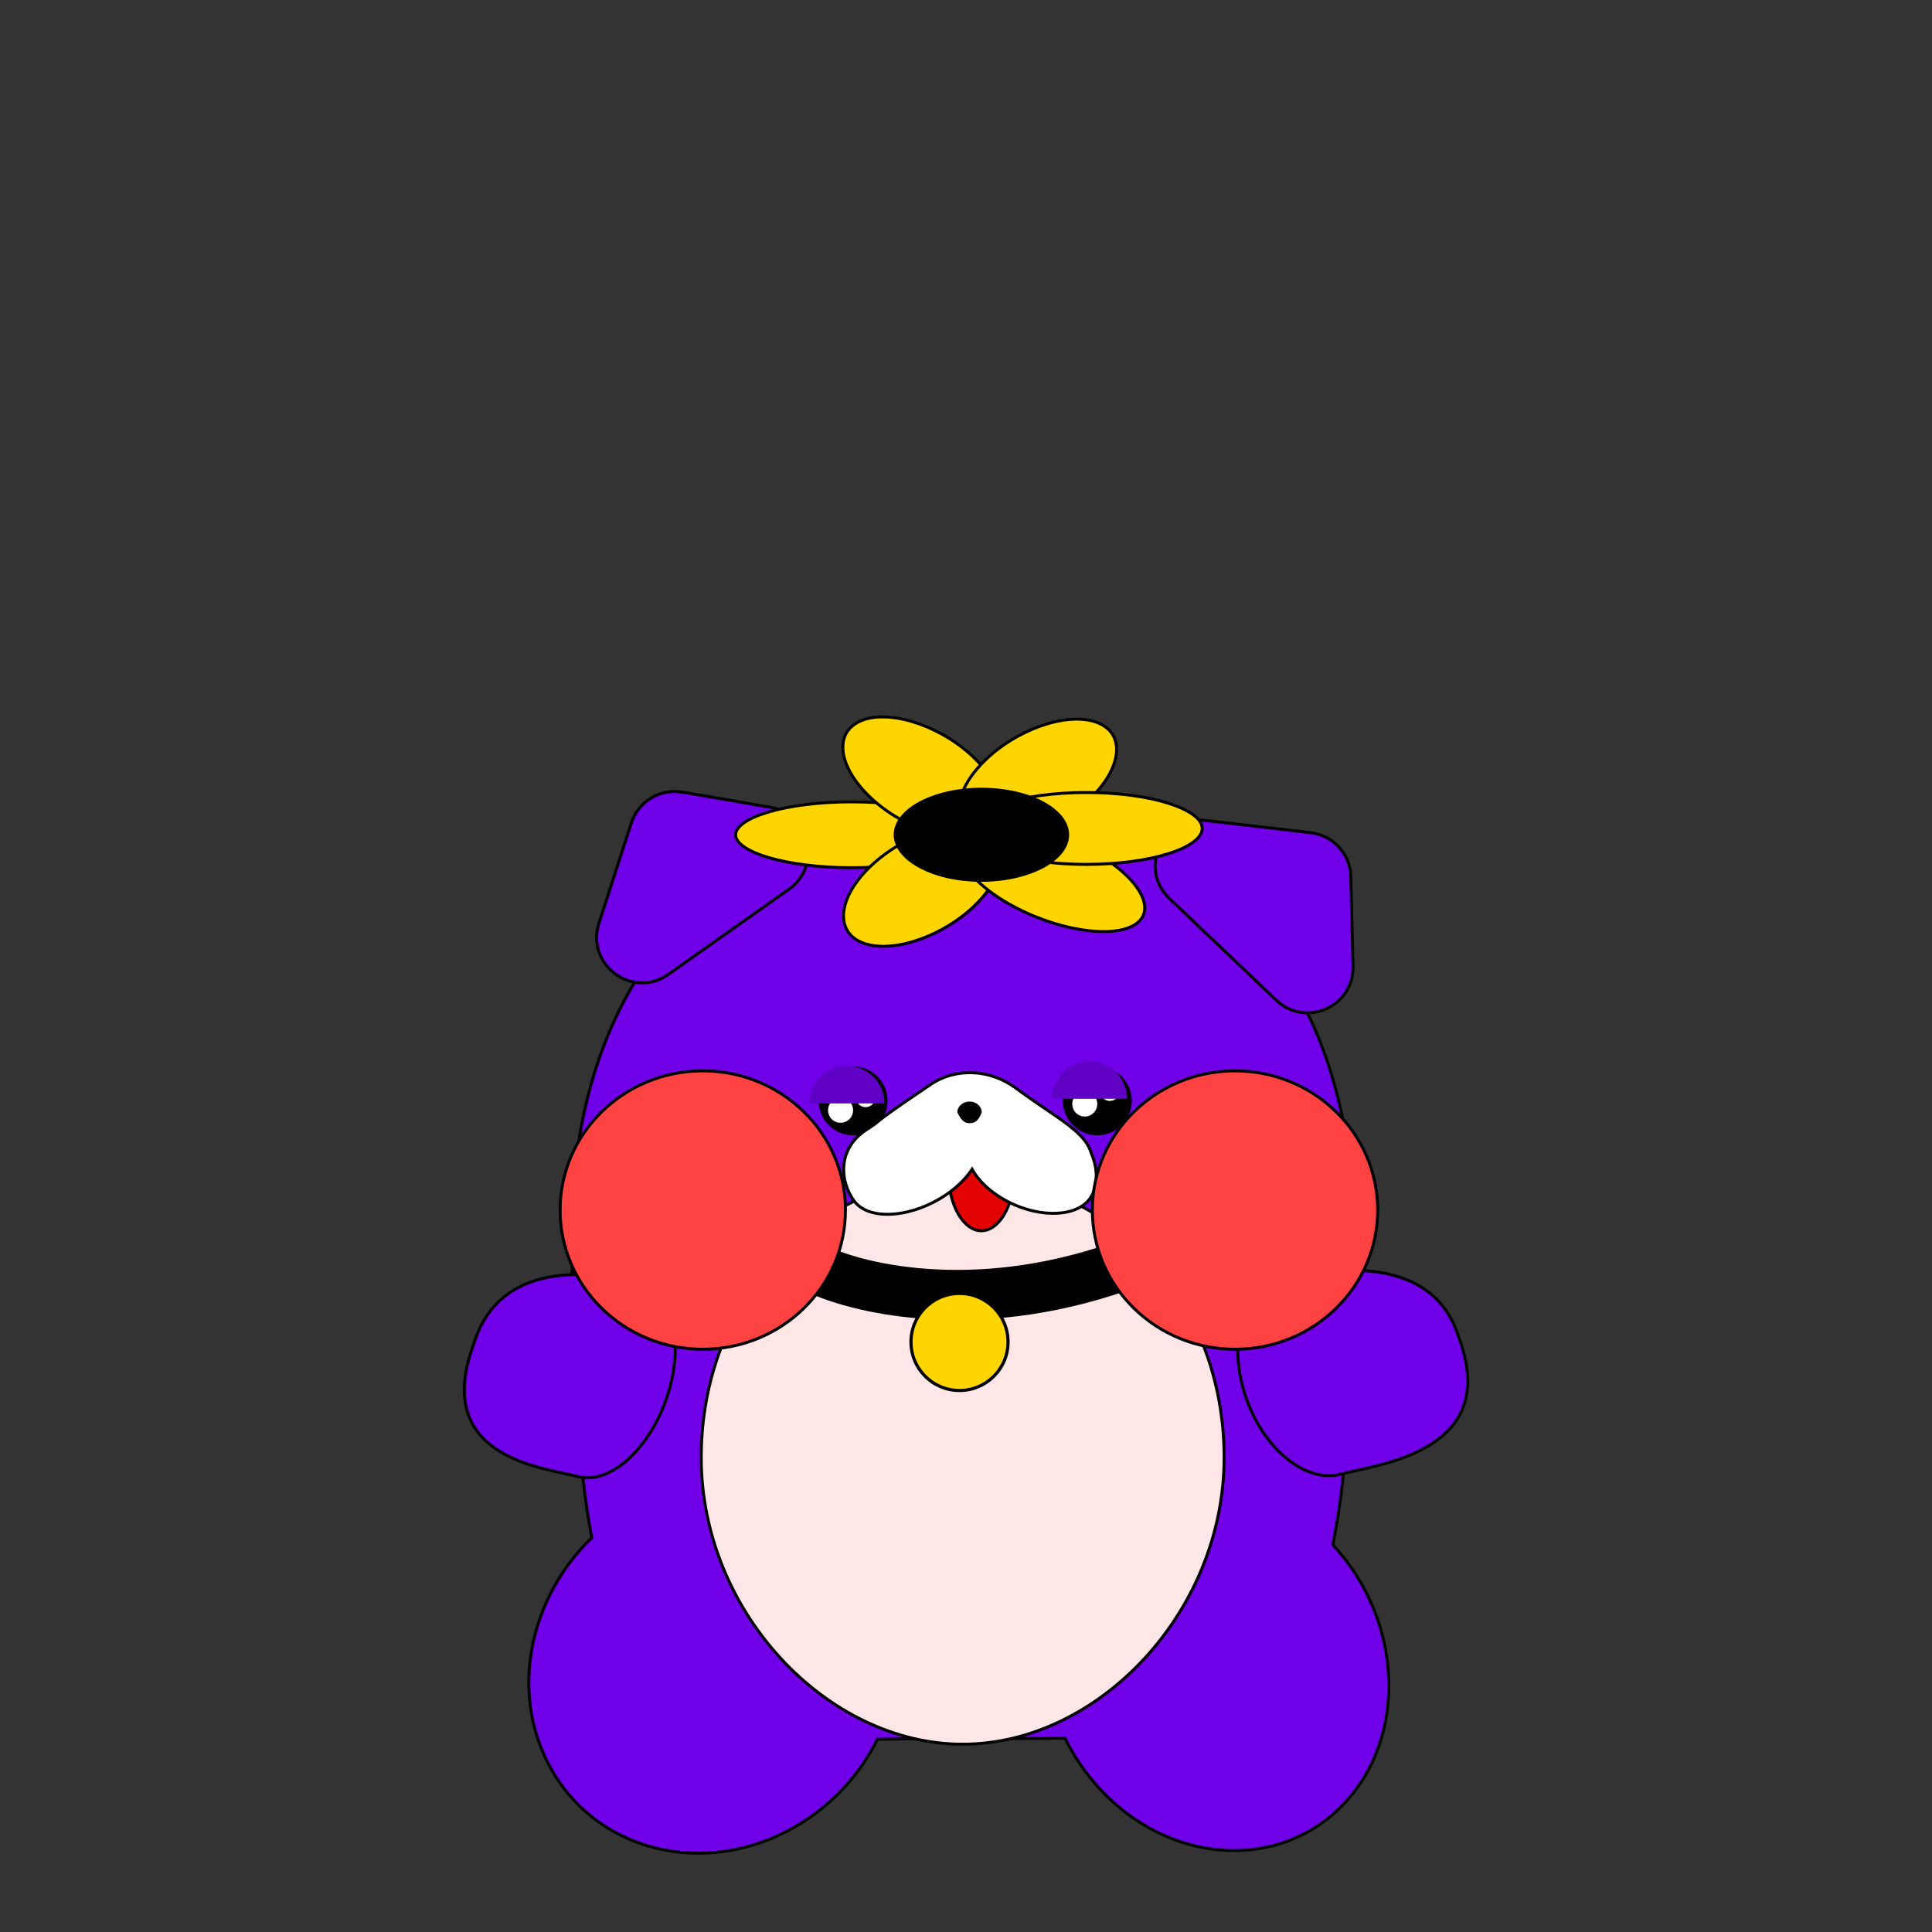 <svg viewBox="0 0 250 250" xmlns="http://www.w3.org/2000/svg" id="PHOTOS"><rect x="0" y="0" width="250" height="250" fill="#333333" stroke="none"/><defs><style>.cls-1,.cls-2,.cls-3,.cls-4,.cls-5,.cls-6,.cls-7,.cls-8,.cls-9,.cls-10{stroke:#000;}.cls-1,.cls-2,.cls-3,.cls-4,.cls-5,.cls-7,.cls-8{stroke-width:.38px;}.cls-1,.cls-7{stroke-miterlimit:10;}.cls-1,.cls-8{fill:#7000e8;}.cls-2{fill:#ffe7e7;}.cls-3{fill:#ff4343;}.cls-11,.cls-7{fill:#fff;}.cls-4{fill:#e30202;}.cls-5,.cls-6{fill:#ffd500;}.cls-6,.cls-9{stroke-width:.41px;}.cls-12{fill:#5f00c5;}.cls-10{fill:none;stroke-width:6.48px;}</style></defs><path d="M124.58,104.37c27.93,0,50.57,19.13,50.57,55.23,0,17.87-.79,30.86-2.68,40.3.06.06.11.12.17.18,9,9.9,9.48,24.92,1.06,33.54s-22.54,7.59-31.54-2.31c-1.78-1.96-3.23-4.12-4.34-6.39-4.01.06-8.42.03-13.24.03-3.94,0-7.61.07-11.04.11-2.25,4.51-5.82,8.49-10.5,11.23-11.81,6.92-26.17,3.31-32.08-8.05-4.97-9.56-2.37-21.56,5.61-29.25-1.75-9.39-2.57-22.13-2.57-39.4,0-36.09,22.64-55.23,50.57-55.23Z" class="cls-1"></path><path d="M124.57,152.37c19.56,0,33.83,16.2,33.83,36.23s-16.33,37.1-33.83,37.1-33.83-17.07-33.83-37.1c0-20.03,14.27-36.23,33.83-36.23Z" class="cls-2"></path><circle r="4.46" cy="142.45" cx="110.39"></circle><circle r="1.22" cy="142.05" cx="112.01" class="cls-11"></circle><circle r="1.62" cy="143.67" cx="108.77" class="cls-11"></circle><circle r="4.46" cy="142.45" cx="141.99"></circle><circle r="1.22" cy="141.24" cx="143.61" class="cls-11"></circle><circle r="1.62" cy="142.86" cx="140.37" class="cls-11"></circle><path d="M131.25,151.77c0,2.1-.49,3.98-1.28,5.34-.79,1.36-1.85,2.15-2.98,2.15-1.13,0-2.19-.79-2.98-2.15-.79-1.36-1.28-3.24-1.28-5.34s.49-3.98,1.28-5.34c.79-1.36,1.85-2.15,2.98-2.15,1.13,0,2.19.79,2.98,2.15.79,1.36,1.28,3.25,1.28,5.34Z" class="cls-4"></path><path d="M120.38,140.36c3.33-2.28,7.8-1.98,11.04.42,5.2,3.85,8.97,5.57,9.77,8.41.94,2.1.85,4.37-.07,5.78-1.62,2.49-6.4,2.73-10.67.54-2.18-1.12-3.8-2.65-4.66-4.21-.9,1.36-2.31,2.7-4.13,3.79-4.34,2.58-9.31,2.74-11.11.35-1.8-2.39-2.43-6.89,1.9-9.47.24-.17.49-.33.72-.49,1.65-1.39,4.05-2.96,7.21-5.12Z" class="cls-7"></path><path d="M127.04,143.94c-.35.88-.71,1.4-1.58,1.4s-1.23-.7-1.58-1.4c0-.78.71-1.4,1.58-1.4s1.58.63,1.58,1.4Z"></path><path d="M174.8,113.44c-.07-2.93-2.29-5.35-5.19-5.69l-13.56-1.58c-5.6-.65-8.82,6.2-4.73,10.09l13.84,13.17c3.79,3.61,10.05.83,9.92-4.4l-.29-11.59Z" class="cls-8"></path><path d="M88.28,102.51c-2.88-.5-5.69,1.2-6.59,3.98l-4.19,12.99c-1.73,5.37,4.37,9.86,8.98,6.6l15.61-11.02c4.27-3.02,2.77-9.7-2.38-10.59l-11.42-1.98Z" class="cls-8"></path><path d="M82.85,166.02c2.05.55,3.5,2.42,4.15,5.06.65,2.64.49,6.01-.63,9.49-1.13,3.48-3.01,6.39-5.13,8.29-2.12,1.9-4.45,2.75-6.5,2.2-.54-.15-1.25-.29-2.05-.46-.81-.17-1.71-.38-2.66-.63-1.9-.51-3.96-1.24-5.71-2.39-1.75-1.15-3.18-2.72-3.84-4.92-.62-2.06-.56-4.7.59-8.1l.25-.69h0c.9-2.95,2.43-4.97,4.27-6.33,1.84-1.37,4.02-2.09,6.22-2.41,4.42-.64,8.92.33,11.06.9Z" class="cls-8"></path><path d="M165.41,165.7c-2.28.61-3.92,2.54-4.71,5.22-.79,2.67-.72,6.07.4,9.55,1.13,3.48,3.1,6.37,5.35,8.22,2.26,1.86,4.79,2.67,7.07,2.06.6-.16,1.38-.32,2.26-.52.89-.19,1.88-.42,2.93-.7,2.1-.56,4.38-1.35,6.33-2.56,1.95-1.21,3.57-2.83,4.36-5.07.79-2.23.76-5.11-.64-8.84h0c-.9-2.94-2.5-4.94-4.48-6.27-1.98-1.33-4.33-2.01-6.74-2.28-4.82-.54-9.78.55-12.14,1.19Z" class="cls-8"></path><path d="M110.19,103.76c4.18,0,7.96.5,10.68,1.3,1.36.4,2.45.87,3.2,1.39.75.52,1.11,1.05,1.11,1.57,0,.52-.36,1.05-1.11,1.57-.74.52-1.83.99-3.2,1.39-2.73.8-6.5,1.3-10.68,1.3s-7.96-.5-10.69-1.3c-1.36-.4-2.45-.87-3.2-1.39-.75-.52-1.11-1.05-1.11-1.57,0-.51.36-1.05,1.11-1.57.74-.52,1.83-.99,3.2-1.39,2.73-.8,6.5-1.3,10.69-1.3Z" class="cls-5"></path><path d="M126.23,98.24c2.07,2.07,3.15,4.2,3.23,5.96.08,1.77-.84,3.16-2.74,3.79-1.9.63-4.45.39-7.07-.53-2.62-.92-5.28-2.53-7.35-4.59-2.07-2.07-3.15-4.2-3.23-5.96-.08-1.77.84-3.16,2.74-3.79,1.9-.63,4.45-.39,7.07.53,2.62.92,5.28,2.52,7.36,4.59Z" class="cls-5"></path><path d="M141.26,103.16c-2.07,2.07-4.74,3.67-7.36,4.59-2.62.92-5.17,1.16-7.07.53-1.9-.63-2.82-2.02-2.74-3.79.08-1.77,1.16-3.9,3.23-5.96,2.07-2.07,4.74-3.67,7.35-4.59,2.62-.92,5.17-1.16,7.07-.53,1.9.63,2.82,2.02,2.74,3.79-.08,1.77-1.16,3.9-3.23,5.96Z" class="cls-5"></path><path d="M126.33,116.98c-2.07,2.07-4.74,3.67-7.36,4.59-2.62.92-5.17,1.16-7.07.53-1.9-.63-2.82-2.02-2.74-3.79.08-1.77,1.16-3.9,3.23-5.96,2.07-2.07,4.74-3.67,7.35-4.59,2.62-.92,5.17-1.16,7.07-.53,1.9.63,2.82,2.02,2.74,3.79-.08,1.77-1.16,3.9-3.23,5.96Z" class="cls-5"></path><path d="M141.8,110.38c2.94,1.7,4.95,3.6,5.83,5.3.88,1.71.6,3.18-.92,4.05-1.52.88-4.07,1.04-7.04.53-2.96-.5-6.26-1.66-9.21-3.35-2.94-1.7-4.95-3.6-5.83-5.3-.88-1.71-.6-3.18.92-4.05,1.52-.87,4.07-1.04,7.04-.53,2.96.5,6.26,1.66,9.21,3.35Z" class="cls-5"></path><path d="M140.57,102.55c4.18,0,7.96.54,10.68,1.41,1.36.44,2.45.95,3.2,1.51.75.56,1.11,1.15,1.11,1.73s-.37,1.17-1.11,1.73c-.74.56-1.83,1.08-3.2,1.51-2.72.87-6.5,1.41-10.68,1.41s-7.96-.54-10.68-1.41c-1.36-.44-2.45-.95-3.2-1.51-.75-.56-1.11-1.15-1.11-1.73s.37-1.17,1.11-1.73c.74-.56,1.83-1.08,3.2-1.51,2.72-.87,6.5-1.41,10.68-1.41Z" class="cls-5"></path><path d="M127,102.14c3.11,0,5.91.67,7.92,1.76,2.03,1.09,3.22,2.55,3.22,4.12,0,1.57-1.19,3.03-3.22,4.12-2.02,1.08-4.82,1.76-7.92,1.76-3.11,0-5.91-.67-7.93-1.76-2.03-1.09-3.22-2.55-3.22-4.12,0-1.57,1.19-3.03,3.22-4.12,2.02-1.08,4.82-1.76,7.93-1.76Z" class="cls-9"></path><path d="M105.12,163.92c5.33,2.75,20.72,6.6,39.7,0" class="cls-10"></path><path d="M159.81,138.57c10.2,0,18.46,8.07,18.46,18.01s-8.26,18.01-18.46,18.01c-10.2,0-18.46-8.07-18.46-18.01,0-9.94,8.26-18.01,18.46-18.01Z" class="cls-3"></path><path d="M90.94,138.57c10.2,0,18.46,8.07,18.46,18.01,0,9.94-8.26,18.01-18.46,18.01-10.2,0-18.46-8.07-18.46-18.01,0-9.94,8.26-18.01,18.46-18.01Z" class="cls-3"></path><path d="M124.16,167.37c3.47,0,6.28,2.81,6.28,6.28,0,3.47-2.81,6.28-6.28,6.28-3.47,0-6.28-2.81-6.28-6.28,0-3.47,2.81-6.28,6.28-6.28Z" class="cls-6"></path><path d="M114.44,142.78c0-1.29-.51-2.53-1.42-3.44-.91-.91-2.15-1.42-3.44-1.42s-2.53.51-3.44,1.42-1.42,2.15-1.42,3.44h9.72Z" class="cls-12"></path><path d="M145.84,142.18c0-1.29-.51-2.53-1.42-3.44-.91-.91-2.15-1.42-3.44-1.42s-2.53.51-3.44,1.42c-.91.91-1.42,2.15-1.42,3.44h9.72Z" class="cls-12"></path></svg>